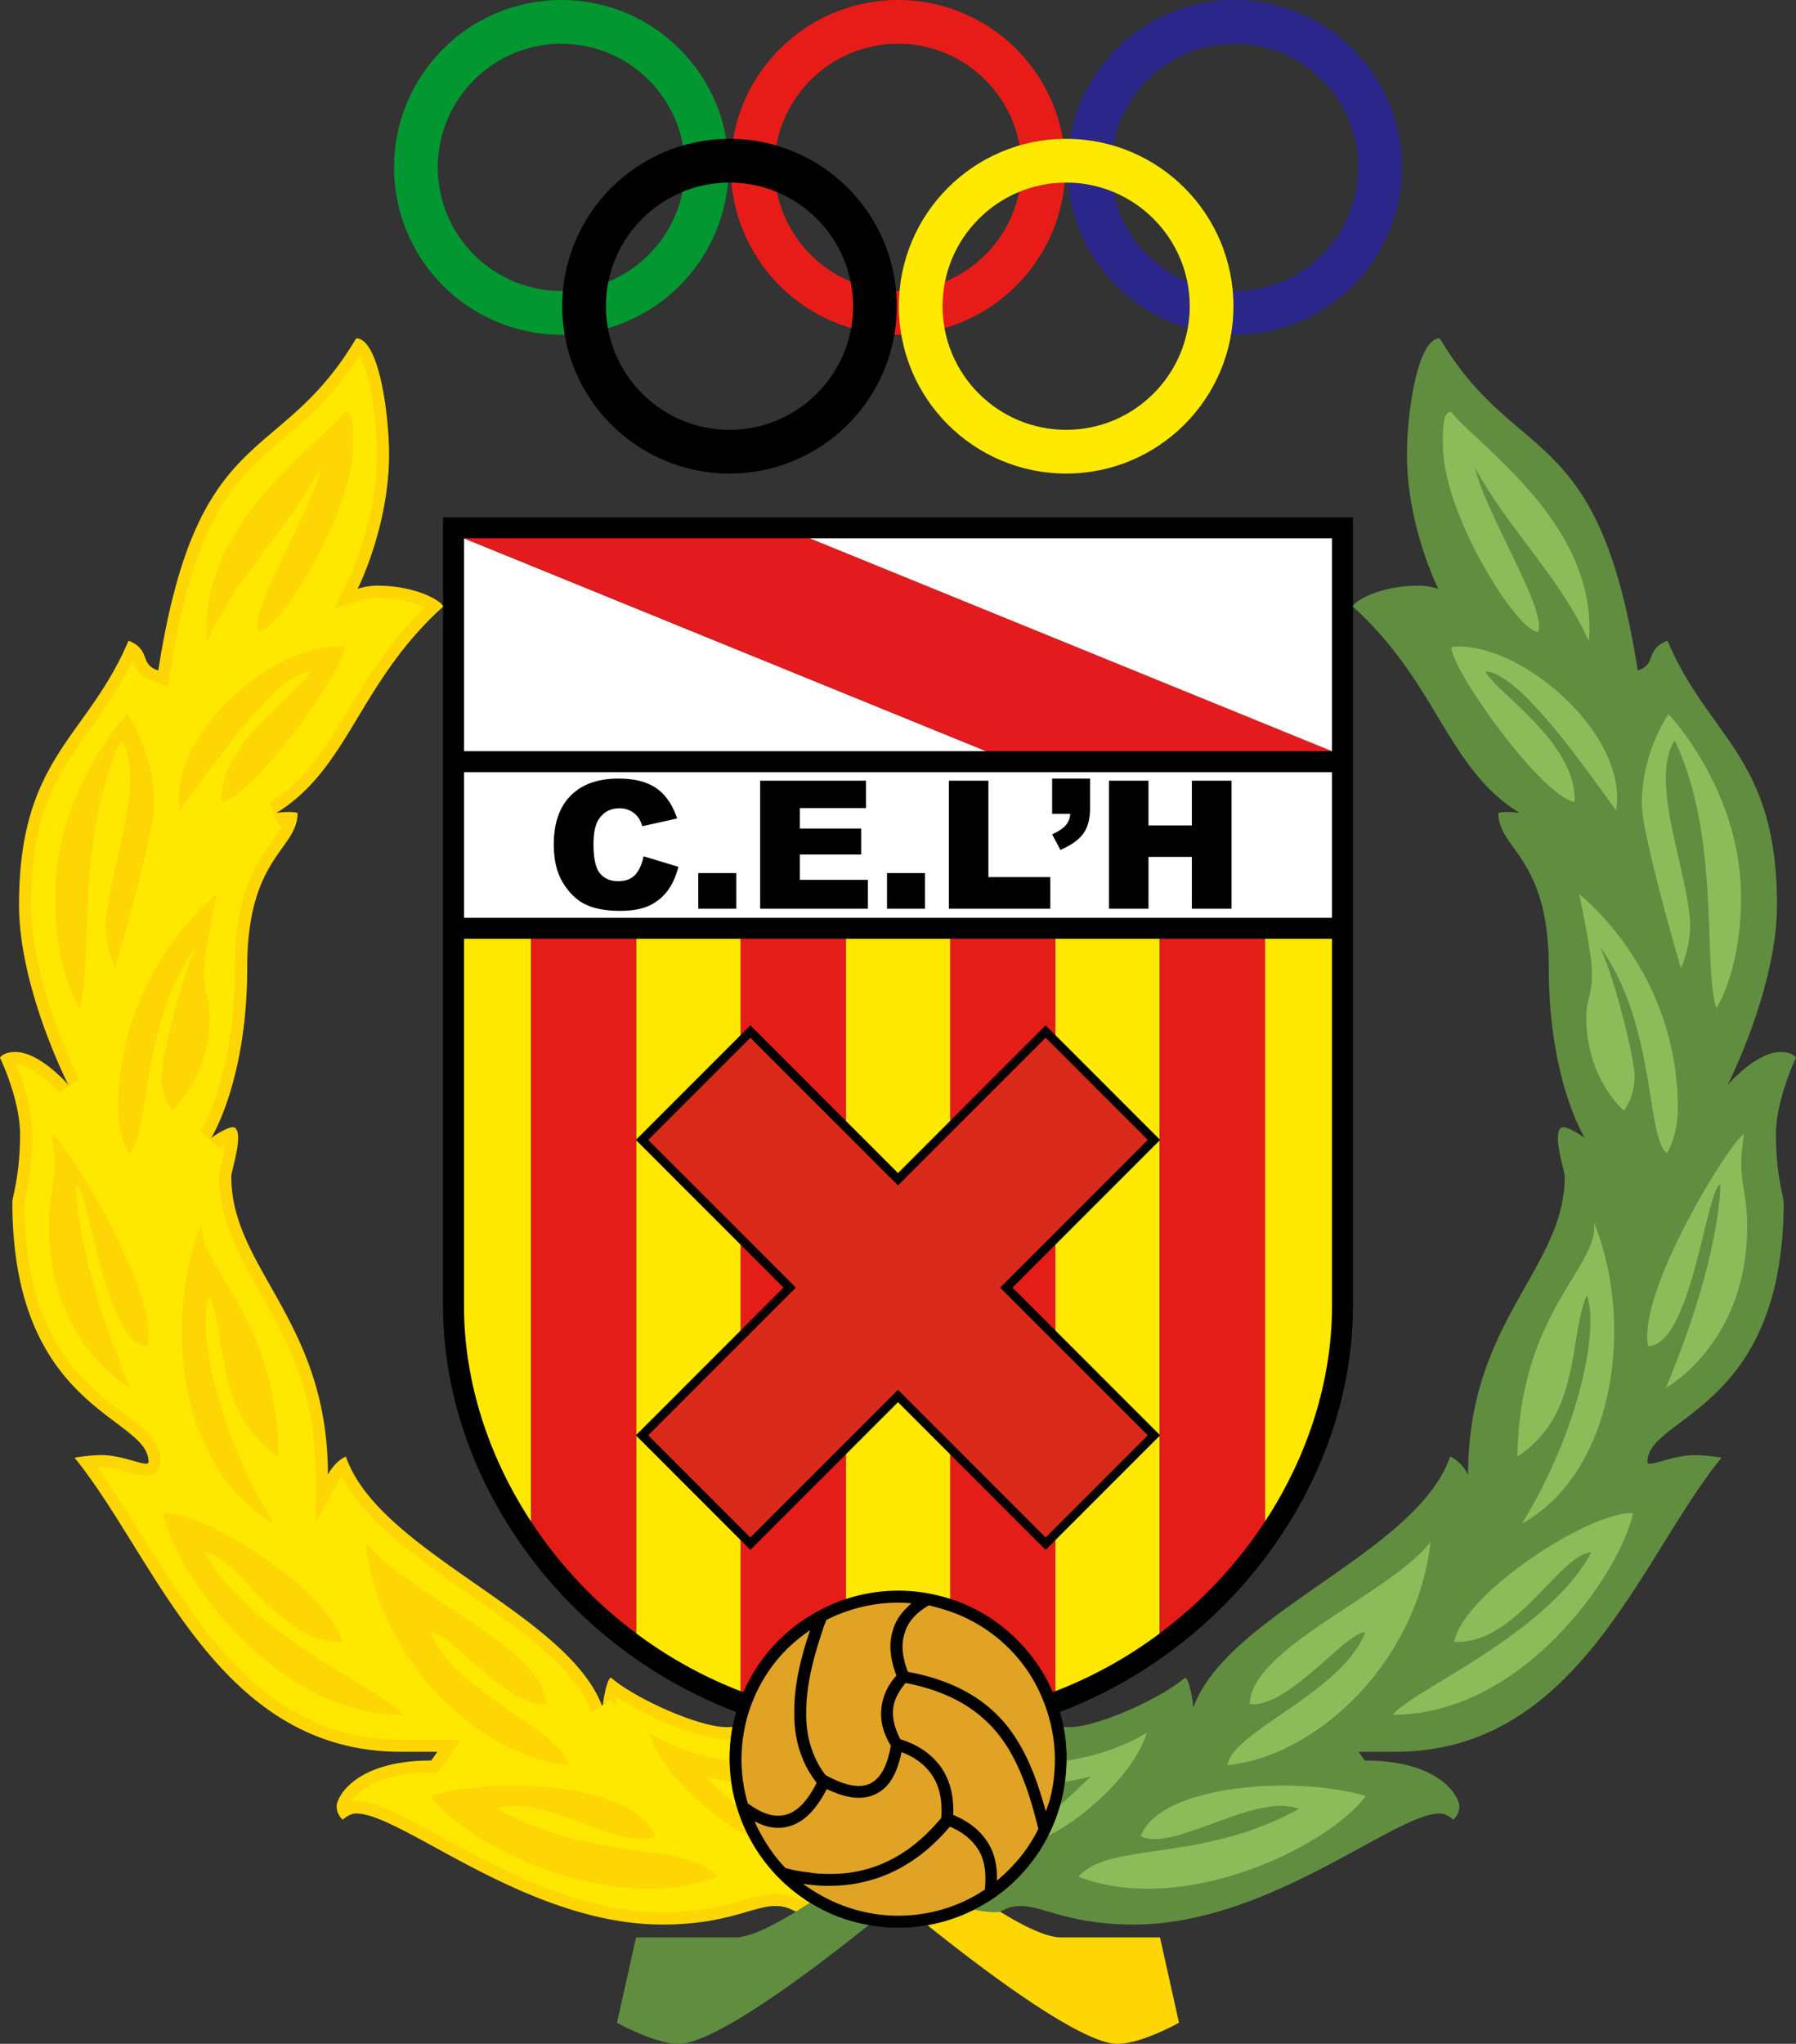 <svg xmlns="http://www.w3.org/2000/svg" xml:space="preserve" version="1.2" viewBox="-134.32 2.52 489.23 556.5"><rect x="-134.32" y="2.52" width="489.23" height="556.5" fill="#333333" stroke="none"/><path d="M234.228 143.38v214.743c0 60.48-53.654 118.581-123.934 118.581S-13.64 418.602-13.64 358.124V143.38h247.87z"/><path fill="#fee800" d="M10.3 258.138H-7.926v99.986c0 20.295 6.494 40.75 18.226 58.638V258.138z"/><path fill="#e41d18" d="M38.887 393.333s.04-.038.113-.112v-80.204c-.073-.074-.113-.112-.113-.112l.113-.113v-54.654H10.301v158.624a119.869 119.869 0 0 0 15.702 19.281c4.103 4.081 8.45 7.82 12.997 11.223v-53.82l-.113-.113z"/><path fill="#fee800" d="M67.42 364.798v-23.362L39 313.016v80.204c1.46-1.46 17.063-17.062 28.42-28.422zM67.42 284.37v-26.232H39v54.653zM39 393.444v53.821a118.83 118.83 0 0 0 28.421 15.732v-41.13l-28.42-28.423z"/><path fill="#e41d18" d="M70.08 281.711s14.424 14.426 26.04 26.04v-49.613H67.421v26.232l2.658-2.659zM79.102 353.118c-1.023-1.023-5.783-5.78-11.682-11.682v23.362c5.9-5.898 10.66-10.656 11.682-11.68zM70.08 424.526l-2.66-2.659v41.131c9.185 3.548 18.812 5.932 28.7 7.116v-71.627l-26.04 26.04z"/><path fill="#fee800" d="m110.295 321.924 14.245-14.245v-49.54H96.12v49.611c7.017 7.018 13.01 13.01 14.175 14.174zM110.295 384.312c-1.164 1.164-7.157 7.155-14.175 14.175v71.632c4.675.557 9.4.872 14.175.872 4.798 0 9.55-.319 14.245-.88v-71.554l-14.245-14.245z"/><path fill="#e41d18" d="m150.51 281.711 2.658 2.66v-26.233H124.54v49.542l25.97-25.969zM153.17 364.798v-23.362l-11.682 11.682c1.023 1.024 5.781 5.782 11.681 11.68zM150.51 424.526s-14.368-14.366-25.97-25.969v71.554a118.466 118.466 0 0 0 28.628-7.102v-41.143l-2.659 2.66z"/><path fill="#fee800" d="M153.17 421.867v41.131a118.81 118.81 0 0 0 28.42-15.732v-53.82l-28.42 28.421zM181.59 393.221v-80.206c-1.458 1.456-17.064 17.063-28.422 28.421v23.362a308103.46 308103.46 0 0 0 28.421 28.423zM181.59 312.791v-54.653h-28.42v26.233z"/><path fill="#e41d18" d="M181.59 258.138v54.653l.111.113s-.04.038-.112.111v80.206c.072.073.112.111.112.111l-.112.111v53.802a121.958 121.958 0 0 0 12.997-11.203 119.972 119.972 0 0 0 15.703-19.28V258.137h-28.7z"/><path fill="#fee800" d="M210.29 416.761c11.731-17.889 18.225-38.343 18.225-58.638v-99.986H210.29v158.624z"/><path fill="#da2a1b" d="m110.295 380.943 40.214 40.215 27.826-27.825-40.215-40.215 40.215-40.214-27.826-27.825-40.214 40.214L70.08 285.08l-27.825 27.825 40.215 40.214-40.215 40.215 27.825 27.825z"/><path fill="#fff" d="M228.514 252.423v-39.646H-7.925v39.646h236.44z"/><path d="m40.998 235.676 9.45 2.851c-.635 2.647-1.634 4.858-2.998 6.633a13.004 13.004 0 0 1-5.078 4.018c-2.02.903-4.594 1.355-7.717 1.355-3.79 0-6.887-.55-9.288-1.65-2.402-1.1-4.475-3.035-6.219-5.804-1.744-2.77-2.616-6.315-2.616-10.637 0-5.76 1.535-10.189 4.604-13.283 3.07-3.094 7.413-4.64 13.028-4.64 4.395 0 7.85.89 10.363 2.666 2.514 1.78 4.382 4.51 5.604 8.192l-9.503 2.11c-.333-1.059-.682-1.833-1.047-2.324a6.207 6.207 0 0 0-2.214-1.896c-.873-.442-1.849-.664-2.928-.664-2.443 0-4.316.98-5.618 2.937-.984 1.453-1.475 3.734-1.475 6.844 0 3.852.584 6.493 1.756 7.921 1.171 1.43 2.817 2.143 4.938 2.143 2.057 0 3.611-.577 4.664-1.733 1.055-1.157 1.82-2.837 2.294-5.039zM55.891 240.243h10.343v9.712H55.891v-9.712zM72.745 215.096h28.823v7.455H83.561v5.564h16.695v7.087H83.561v6.878h18.533v7.875H72.746v-34.859zM107.3 240.243h10.341v9.712h-10.34v-9.712zM124.154 215.096h10.763v26.25h16.853v8.61h-27.615v-34.86zM152.285 214.518h10.342v7.975c0 2.936-.61 5.256-1.83 6.963-1.22 1.706-3.309 3.202-6.258 4.487l-2.254-4.24c1.834-.859 3.098-1.713 3.784-2.564.688-.85 1.072-1.854 1.151-3.014h-4.936v-9.607zM167.764 215.096h10.763v12.18h11.813v-12.18h10.814v34.86H190.34v-14.122h-11.813v14.122h-10.763v-34.86z"/><path fill="#fff" d="M-7.925 207.063H134.34L-7.925 149.095v57.968z"/><path fill="#e31b1e" d="M228.514 207.063 86.25 149.095H-7.925l142.264 57.968z"/><path fill="#fff" d="m86.25 149.095 142.265 57.968v-57.968H86.25z"/><path fill="#029731" d="M18.593 2.523c-25.168 0-45.57 20.403-45.57 45.57s20.402 45.57 45.57 45.57c25.167 0 45.57-20.403 45.57-45.57.001-25.167-20.402-45.57-45.57-45.57zm0 79.235c-18.563 0-33.665-15.102-33.665-33.665S.03 14.428 18.593 14.428 52.258 29.53 52.258 48.093 37.156 81.758 18.593 81.758z"/><path fill="#2b278b" d="M156.425 48.093c0 25.167 20.403 45.57 45.57 45.57 25.168 0 45.57-20.403 45.57-45.57s-20.402-45.57-45.57-45.57c-25.166 0-45.57 20.403-45.57 45.57zm11.906 0c0-18.563 15.102-33.665 33.665-33.665 18.562 0 33.664 15.102 33.664 33.665s-15.103 33.665-33.664 33.665c-18.564 0-33.665-15.102-33.665-33.665z"/><path fill="#e71c18" d="M110.295 2.523c-25.168 0-45.57 20.403-45.57 45.57s20.402 45.57 45.57 45.57c25.167 0 45.57-20.403 45.57-45.57s-20.404-45.57-45.57-45.57zm0 79.235c-18.563 0-33.665-15.102-33.665-33.665s15.102-33.665 33.665-33.665 33.666 15.102 33.666 33.665-15.104 33.665-33.666 33.665z"/><path d="M64.4 40.323c-25.168 0-45.57 20.403-45.57 45.57s20.402 45.57 45.57 45.57c25.167 0 45.57-20.403 45.57-45.57s-20.403-45.57-45.57-45.57zm0 79.235c-18.563 0-33.665-15.102-33.665-33.665S45.837 52.228 64.4 52.228 98.064 67.33 98.064 85.893 82.962 119.558 64.4 119.558z"/><path fill="#feea00" d="M156.101 40.323c-25.168 0-45.57 20.403-45.57 45.57s20.402 45.57 45.57 45.57c25.167 0 45.57-20.403 45.57-45.57s-20.403-45.57-45.57-45.57zm0 79.235c-18.563 0-33.666-15.102-33.666-33.665s15.104-33.665 33.666-33.665c18.562 0 33.665 15.102 33.665 33.665s-15.102 33.665-33.665 33.665z"/><path fill="#fed604" d="M70.454 504.07a46.237 46.237 0 0 1-6.028-23.954c.078-2.467.326-4.933.825-7.385-.542.031-1.116.053-1.75.053-7.28 0-24.5-7.56-31.36-13.44-1.26 0-2.52 8.261-2.24 8.261-9.1-25.759-60.9-42.14-70-68.46 0 0-2.66.84-4.9 4.9 0-42-26.32-56-26.32-81.2 0-1.54 3.291-10.989 1.12-13.16-1.189-1.189-6.58 2.66-6.58 2.66s9.8-15.54 9.8-46.34c0-30.38 13.72-32.06 13.72-42.14-2.1-.56-5.74 0-5.74 0 19.88-12.32 22.26-35.28 45.36-56.14 0-1.26-6.86-5.74-18.062-5.74-2.52 0-5.179.84-5.179.84s8.54-16.94 8.54-36.54c0-11.062-2.799-31.642-8.959-31.642-20.86 35.28-43.26 21.981-53.9 90.44-5.32-1.679-1.82-5.599-8.12-8.12-11.2 26.601-29.82 31.501-29.82 71.96 0 22.68 13.44 49 13.44 49s-7.7-8.96-14.42-8.96c-3.359 0-4.2 1.54-4.2 1.54s5.46 11.34 5.46 20.86c0 11.2-2.1 16.938-2.1 18.48 0 56.978 37.1 58.24 37.1 70.698 0 1.821-6.44-1.819-12.88-1.819-3.36 0-7.28.7-7.28.7 22.12 27.16 38.78 80.08 88.9 80.08h9.94l-1.68 2.38c-20.86 0-25.76 10.08-25.76 12.461 0 2.38 1.68 3.64 1.68 3.64s1.681-1.682 3.641-1.682c12.46 0 46.34 30.24 83.44 30.24 17.5 0 24.64-5.04 30.66-5.04 4.2 0 4.76 1.68 6.86 1.68 1.951 0 4.031-.287 6.066-.705-8.224-4.136-14.856-10.609-19.274-18.406z"/><path fill="#fee800" d="M70.454 504.07a46.237 46.237 0 0 1-6.028-23.954c.042-1.344.134-2.686.288-4.026-.39.016-.784.028-1.214.028-7.338 0-21.504-6.005-29.875-11.555-.237 1.186-.418 2.362-.43 2.847l-.918-2.137-5.52 3.441C22.597 456.94 7.713 446.57-6.68 436.546c-13.958-9.722-28.27-19.759-34.642-32.034-.252.35-.504.68-.76 1.144l-6.252 11.331v-12.942c0-22.79-8.087-37.088-15.222-49.702-5.707-10.09-11.098-19.622-11.098-31.499l.645-3.476c.287-1.182.873-3.643 1.116-5.553-.649.376-1.333.803-1.952 1.242l-4.76-4.483c.092-.15 9.291-15.274 9.291-44.569 0-20.347 5.886-28.575 10.184-34.583 1.258-1.759 2.161-3.092 2.751-4.345-.383.034-.788.033-1.124.083l-2.254-6.129c9.673-5.995 14.981-14.804 21.127-25.005 5.278-8.76 11.246-18.584 20.95-28.09-2.53-1.21-7-2.618-13.02-2.618-1.955 0-4.16.681-4.182.687l-7.492 2.334 3.516-7.013c.082-.164 8.183-16.515 8.183-35.042 0-11.187-2.38-22.909-4.659-26.926-7.054 10.952-14.346 17.205-20.844 22.722-12.893 10.944-24.027 20.396-30.728 63.515l-.597 3.835-3.7-1.169c-4.109-1.297-5.095-3.878-5.748-5.585-.064-.166-.12-.292-.18-.437-3.573 7.377-7.605 13.152-11.554 18.66-8.65 12.07-16.123 22.491-16.123 48.023 0 21.592 12.944 47.23 13.076 47.484l-5.495 3.691c-2.558-2.962-7.932-7.608-11.684-7.772 1.715 4.25 4.383 11.964 4.383 19.037 0 8.521-1.167 14.021-1.794 16.976l-.308 1.586c.002 37.08 16.172 49.243 26.874 57.291 5.488 4.128 10.23 7.693 10.23 13.327 0 1.214-.543 2.32-1.489 3.035-1.792 1.355-3.884.765-6.779-.054-2.312-.653-5.189-1.468-7.947-1.468-.339 0-.693.032-1.042.045 4.182 5.741 8.206 12.188 12.407 18.95 16.05 25.835 34.242 55.118 70.256 55.118h16.373l-6.386 9.048h-1.727c-14.504 0-20.216 5.211-21.857 7.98.462-.099.91-.228 1.417-.228 5.422 0 12.821 4.041 23.063 9.633 15.926 8.695 37.74 20.606 60.377 20.606 10.557 0 17.246-1.937 22.13-3.352 3.13-.906 5.831-1.688 8.53-1.688 3.212 0 4.954.828 6.107 1.378.484.23.651.301.752.301.47 0 .958-.037 1.445-.074a46.054 46.054 0 0 1-14.65-15.702z"/><path fill="#fed604" d="M-40.38 114.663c2.38 0 2.24 5.042 2.24 9.1 0 18.76-20.3 50.82-25.899 50.82-2.66-5.74 13.958-31.5 17.22-44.8-9.52 17.36-22.889 29.4-31.08 47.32-2.652-31.559 30.1-53.059 37.52-62.44zM-40.52 178.644c-18.48-1.82-48.3 23.8-44.8 44.52 8.12-11.06 26.32-37.52 35.56-37.8-2.52 5.46-25.06 19.46-24.22 35.56 9.8-2.24 34.44-37.52 33.46-42.28zM-99.6 196.983s-19.74 20.58-19.74 49.84c0 20.16 6.72 30.24 6.72 30.24 3.78-11.9-1.26-46.48 11.34-72.94 7.28 11.06-4.2 37.24-4.2 50.681 0 6.02 2.52 11.34 2.52 11.34s10.64-36.262 10.64-44.8c0-14.14-7.28-24.36-7.28-24.36zM-75.24 245.983s-26.88 20.58-26.88 58.241c0 7.7 2.94 12.32 2.94 12.32 5.741-4.2 2.94-35 18.201-56.142-4.76 10.92-9.38 31.08-9.38 35.141 0 5.88 2.94 9.38 2.94 9.38s10.22-8.68 10.22-25.34c0-5.6-1.54-5.18-1.54-12.32 0-5.319 3.5-21.28 3.5-21.28zM-120.18 311.364c2.1 12.74-.84 14.141-.84 25.061 0 31.921 22.12 43.96 22.12 43.96-8.68-20.72-14.42-41.58-14.84-55.299 3.64 0 7.84 43.958 19.74 43.958 2.8-15.96-23.8-57.68-26.18-57.68zM-79.3 335.443c-11.34 28.001-5.32 68.182 19.6 81.9-15.82-25.759-21-53.479-17.64-62.16 5.04 11.76 1.4 32.341 18.9 43.961-.56-39.48-22.26-51.52-20.86-63.7zM-89.94 414.544c3.78 16.94 30.38 54.88 65.38 54.88-4.9-6.579-41.86-21.7-54.04-44.24 8.82.56 20.58 25.34 37.38 24.36-2.52-13.159-37.1-35.7-48.72-35zM-34.78 422.383c4.06 34.161 32.2 58.521 55.3 60.761-1.12-9.1-30.94-19.6-37.52-36.119 4.76-.7 21.14 20.86 31.5 19.46-.42-15.26-38.22-29.96-49.28-44.102zM-17.14 491.544c10.08 13.58 49.42 33.041 78.26 21.98-8.26-9.66-33.18-3.64-60.06-18.48 11.9-4.62 34.44 12.04 43.12 7.42-5.04-13.72-41.3-16.8-61.32-10.92zM66.301 494.203c-4.848-4.383-8.542-7.979-8.542-7.979s3.09.832 7.133 1.468a45.898 45.898 0 0 1-.449-5.733c-6.646-1.143-14.453-3.104-21.944-7.634 3.623 11.47 17.721 23.644 27.138 28.191a46.09 46.09 0 0 1-3.336-8.313zM181.661 530.043h-27.02c-4.879 0-13.28-4.776-20.318-9.436-.412.252-.809.534-1.228.771a46.209 46.209 0 0 1-14.79 5.332c13.3 10.68 41.506 32.313 51.734 32.313 6.582 0 16.801-5.74 16.801-5.74l-5.179-23.24z"/><path fill="#618d40" d="M351.548 329.844c0-1.54-2.1-7.28-2.1-18.48 0-9.52 5.46-20.86 5.46-20.86s-.84-1.54-4.2-1.54c-6.72 0-14.419 8.961-14.419 8.961s13.438-26.32 13.438-49c0-40.459-18.618-45.359-29.819-71.96-6.3 2.521-2.8 6.441-8.12 8.12-10.64-68.459-33.039-55.16-53.9-90.44-6.159 0-8.96 20.581-8.96 31.641 0 19.6 8.54 36.54 8.54 36.54s-2.658-.839-5.179-.839c-11.2 0-18.062 4.48-18.062 5.74 23.101 20.86 25.481 43.82 45.361 56.14 0 0-3.64-.56-5.74 0 0 10.08 13.72 11.76 13.72 42.14 0 30.8 9.8 46.34 9.8 46.34s-5.39-3.85-6.58-2.66c-2.17 2.171 1.12 11.62 1.12 13.16 0 25.2-26.319 39.2-26.319 81.2-2.24-4.06-4.9-4.9-4.9-4.9-9.1 26.32-60.899 42.701-70 68.46.28 0-.98-8.26-2.24-8.26-6.859 5.88-24.079 13.44-31.36 13.44-.617 0-1.18-.022-1.71-.05a45.614 45.614 0 0 1 .246 15.884 44.031 44.031 0 0 1-1.116 5.193c-1.234 4.516-3.126 8.66-5.512 12.434a46.913 46.913 0 0 1-3.78 5.092 44.475 44.475 0 0 1-5.619 5.572c-2.057 1.662-4.227 3.18-6.503 4.468a45.87 45.87 0 0 1-2.11 1.125c1.996.403 4.031.681 5.945.681 2.1 0 2.66-1.68 6.86-1.68 6.02 0 13.16 5.04 30.66 5.04 37.1 0 70.98-30.24 83.438-30.24 1.961 0 3.641 1.681 3.641 1.681s1.68-1.26 1.68-3.639c0-2.382-4.9-12.46-25.759-12.46l-1.68-2.382h9.938c50.121 0 66.78-52.92 88.9-80.08 0 0-3.92-.699-7.279-.699-6.44 0-12.88 3.641-12.88 1.82 0-12.46 37.1-13.723 37.1-70.703z"/><path fill="#8cbc59" d="M260.97 114.663c-2.38 0-2.24 5.042-2.24 9.1 0 18.76 20.3 50.82 25.898 50.82 2.66-5.74-13.958-31.5-17.22-44.8 9.521 17.36 22.888 29.4 31.081 47.32 2.65-31.559-30.1-53.059-37.52-62.44zM261.11 178.644c18.48-1.82 48.3 23.8 44.8 44.52-8.12-11.06-26.32-37.52-35.56-37.8 2.52 5.46 25.06 19.46 24.22 35.56-9.802-2.24-34.44-37.52-33.46-42.28zM320.19 196.983s19.74 20.58 19.74 49.84c0 20.16-6.72 30.24-6.72 30.24-3.78-11.9 1.26-46.48-11.34-72.94-7.282 11.06 4.2 37.24 4.2 50.681 0 6.02-2.52 11.34-2.52 11.34s-10.644-36.262-10.644-44.8c.002-14.14 7.283-24.36 7.283-24.36zM295.83 245.983s26.88 20.58 26.88 58.241c0 7.7-2.94 12.32-2.94 12.32-5.74-4.2-2.939-35-18.2-56.142 4.761 10.92 9.381 31.08 9.381 35.141 0 5.88-2.94 9.38-2.94 9.38s-10.22-8.68-10.22-25.34c0-5.6 1.54-5.18 1.54-12.32-.002-5.319-3.5-21.28-3.5-21.28zM340.77 311.364c-2.1 12.74.84 14.141.84 25.061 0 31.921-22.12 43.96-22.12 43.96 8.68-20.72 14.418-41.58 14.84-55.299-3.64 0-7.84 43.958-19.74 43.958-2.8-15.96 23.8-57.68 26.18-57.68zM299.888 335.443c11.341 28.001 5.32 68.182-19.6 81.9 15.82-25.759 21-53.479 17.641-62.16-5.04 11.76-1.4 32.341-18.9 43.961.56-39.48 22.26-51.52 20.86-63.7zM310.53 414.544c-3.78 16.94-30.382 54.88-65.38 54.88 4.9-6.579 41.86-21.7 54.04-44.24-8.82.56-20.58 25.34-37.38 24.36 2.52-13.159 37.1-35.7 48.72-35zM255.368 422.383c-4.058 34.161-32.198 58.521-55.298 60.761 1.12-9.1 30.938-19.6 37.52-36.119-4.76-.7-21.14 20.86-31.5 19.46.42-15.26 38.22-29.96 49.278-44.102zM237.73 491.544c-10.082 13.58-49.42 33.041-78.262 21.98 8.261-9.66 33.181-3.64 60.061-18.48-11.899-4.62-34.439 12.04-43.12 7.42 5.04-13.72 41.301-16.8 61.32-10.92zM156.17 481.955a45.461 45.461 0 0 1-.437 5.732c4.022-.637 7.096-1.463 7.096-1.463s-3.626 3.53-8.406 7.858a45.12 45.12 0 0 1-3.276 8.338c9.414-4.617 23.345-16.702 26.942-28.096-7.482 4.523-15.278 6.487-21.919 7.631z"/><path fill="#618d40" d="M98.167 525.731c-2.793-.744-5.412-1.759-7.926-2.989l-.25-.12a45.073 45.073 0 0 1-3.664-2.055c-7.05 4.671-15.485 9.476-20.376 9.476h-27.02l-5.18 23.24s10.218 5.74 16.8 5.74c10.242 0 38.5-21.685 51.781-32.35a46.063 46.063 0 0 1-4.165-.942z"/><g fill-rule="evenodd"><path fill="#e0a326" d="M122.168 438.871c23.561 6.503 37.428 31 30.928 54.561-6.456 23.363-30.914 37.246-54.51 30.724-23.564-6.5-37.427-30.999-30.959-54.398 6.487-23.527 30.946-37.409 54.541-30.887z"/><path d="M139.597 516.91c-2.057 1.662-4.227 3.18-6.503 4.468-10.354 5.88-22.78 7.72-34.928 4.354-2.793-.744-5.412-1.759-7.926-2.989l-.25-.12c-8.348-4.132-15.07-10.669-19.536-18.552a46.237 46.237 0 0 1-6.028-23.954l3.23 1.58a42.332 42.332 0 0 0 1.73 11.838c4.08 3.021 7.592 4.028 10.73 2.981 2.247-.68 4.376-2.572 6.351-5.612l2.908 1.424c-2.433 3.884-5.128 6.3-8.25 7.31-3.138 1.046-6.428.678-9.859-1.222.515 1.498 1.292 2.813 2.055 4.164 1.797 3.15 3.822 6.012 6.348 8.584a36.04 36.04 0 0 0 6.284 1.161c2.15.427 4.24.427 6.332.427 7.938-.03 15.512-2.508 22.472-7.999l3.232 1.58c-7.936 6.573-16.58 9.507-25.64 9.654-2.324.11-4.525-.119-6.886-.389-.198-.05-.556-.14-.948-.063 4.28 3.073 9.073 5.555 14.52 7.063 11.253 3.104 22.91 1.38 32.338-3.973.907-.492 1.868-1.179 2.74-1.687l-.163-.033c.101-.93.147-1.843.158-2.686l5.49 2.691zm5.62-5.573a44.475 44.475 0 0 1-5.62 5.572l-5.49-2.69c.01-3.2-.585-5.897-1.927-8.062-.436-.659-.905-1.334-1.43-1.902l5.348 2.62c.86 2.244 1.237 4.833 1.122 7.711a41.757 41.757 0 0 0 4.944-4.742l3.052 1.493zm-80.79-31.22c.082-2.632.348-5.259.916-7.873l3.05 1.492a42.942 42.942 0 0 0-.737 7.96l-3.23-1.58zm53.561 26.214-3.232-1.579a48.634 48.634 0 0 0 5.801-5.487l3.086 1.512c-1.824 2.088-3.738 3.91-5.655 5.554zm-28.613-14.004-2.908-1.424a29.402 29.402 0 0 0 1.674-2.964c-1.554-2.006-2.825-4.139-3.737-6.366l4.811 2.354a23.89 23.89 0 0 0 1.25 1.813l.503.334c3.178 1.69 5.885 2.614 8.191 2.72l4.775 2.337c-3.454 1.604-7.73 1.066-13.025-1.48-.51.951-1.005 1.867-1.534 2.676zm59.622 13.92a46.913 46.913 0 0 1-3.78 5.091l-3.052-1.493a37.717 37.717 0 0 0 3.892-5.04l2.94 1.441zm-83.654-34.003c.168-.984.411-1.933.672-2.92.312-1.093.66-2.17 1.028-3.193l2.98 1.461c-.316.823-.577 1.721-.838 2.616a50.455 50.455 0 0 0-.792 3.528l-3.05-1.492zm70.755 34.632-5.349-2.62c-1.604-1.81-3.635-3.205-6.312-4.378-.244.322-.51.593-.796.898l-3.086-1.512c.494-.558 1.006-1.15 1.521-1.743.128-1.629.1-3.113-.036-4.47l3.301 1.614c.041.645.013 1.341-.02 2.04 4.414 1.803 7.494 4.333 9.594 7.763a13.53 13.53 0 0 1 1.183 2.408zm-32.164-15.746-4.775-2.338c1.395.061 2.663-.165 3.748-.744 1.14-.599 2.148-1.574 2.978-2.906l2.945 1.44c-1.164 2.013-2.618 3.44-4.434 4.331-.177.09-.3.163-.462.217zm-14.719-7.203-4.81-2.354c-1.076-2.529-1.76-5.222-2.107-7.974l3.555 1.74c.634 3.071 1.75 5.972 3.362 8.588zm66.41 4.692a44.031 44.031 0 0 1-1.116 5.193c-1.234 4.516-3.126 8.66-5.512 12.434l-2.94-1.44a39.92 39.92 0 0 0 2.466-4.312c-1.72-7.026-3.65-13.178-6.288-18.429l4.524 2.212c1.442 3.51 2.67 7.362 3.813 11.483.298-1.058.7-1.886.944-2.744a37.844 37.844 0 0 0 1.166-5.84l2.943 1.443zm-88.58-22.489a45.878 45.878 0 0 1 9.855-16.045l3.086 1.513c-4.36 4.36-7.818 9.79-9.964 15.993l-2.978-1.46zm58.297 28.536-3.3-1.615c-.295-2.769-1.12-5.173-2.459-7.165-1.883-2.79-4.53-4.84-8.312-6.293-.584 2.83-1.405 5.144-2.442 6.99l-2.945-1.44c1.094-1.777 1.93-4.214 2.46-7.296-2.069-3.413-2.882-6.659-2.587-9.808.061-1.218.3-2.344.686-3.49l2.91 1.422a9.653 9.653 0 0 0-.412 2.203c-.12 2.61.508 5.052 1.997 7.92 5.217 1.617 8.814 4.356 11.274 7.875 1.941 2.95 3.022 6.554 3.13 10.697zm-39.489-19.328-3.555-1.739a33.643 33.643 0 0 1-.234-4.699c-.096-4.897.701-9.979 2.086-15.264l3.018 1.477c-1.212 4.834-1.89 9.398-1.87 13.725-.035 2.252.143 4.431.555 6.5zm36.733-38.043a43.57 43.57 0 0 1 7.925 2.986l.251.124c8.35 4.13 15.068 10.671 19.57 18.568 4.92 8.682 6.991 19.083 5.292 29.645l-2.943-1.442c1.244-9.446-.837-18.74-5.25-26.73-5.299-9.448-14.424-16.897-25.715-20.017-1.02-.276-2.075-.572-2.988-.798-3.577 2.034-5.826 4.626-6.62 7.617-1.03 2.923-.66 6.44.876 10.487 12.44 2.31 20.705 7.24 26.572 14.163 2.981 3.638 5.286 7.75 7.202 12.378l-4.524-2.212c-1.488-2.956-3.156-5.64-5.163-8-5.432-6.442-13.07-11.025-24.726-13.303-1.435 1.744-2.454 3.47-2.994 5.208l-2.909-1.423c.646-2.044 1.792-3.93 3.42-5.803-1.74-4.632-2.148-8.705-.946-12.346.762-2.83 2.584-5.186 5.051-7.317-8.139-.736-16.187.98-23.238 4.56l-.033.161s-.052.197-.086.36c-.44.808-.735 1.861-.822 2.222-1.029 3.012-1.915 5.916-2.623 8.73l-3.018-1.478a104.545 104.545 0 0 1 2.21-7.238 45.22 45.22 0 0 0-6.374 5.2l-3.086-1.513a46.331 46.331 0 0 1 10.795-8.42c10.321-5.897 22.782-7.717 34.894-4.369z"/></g></svg>
